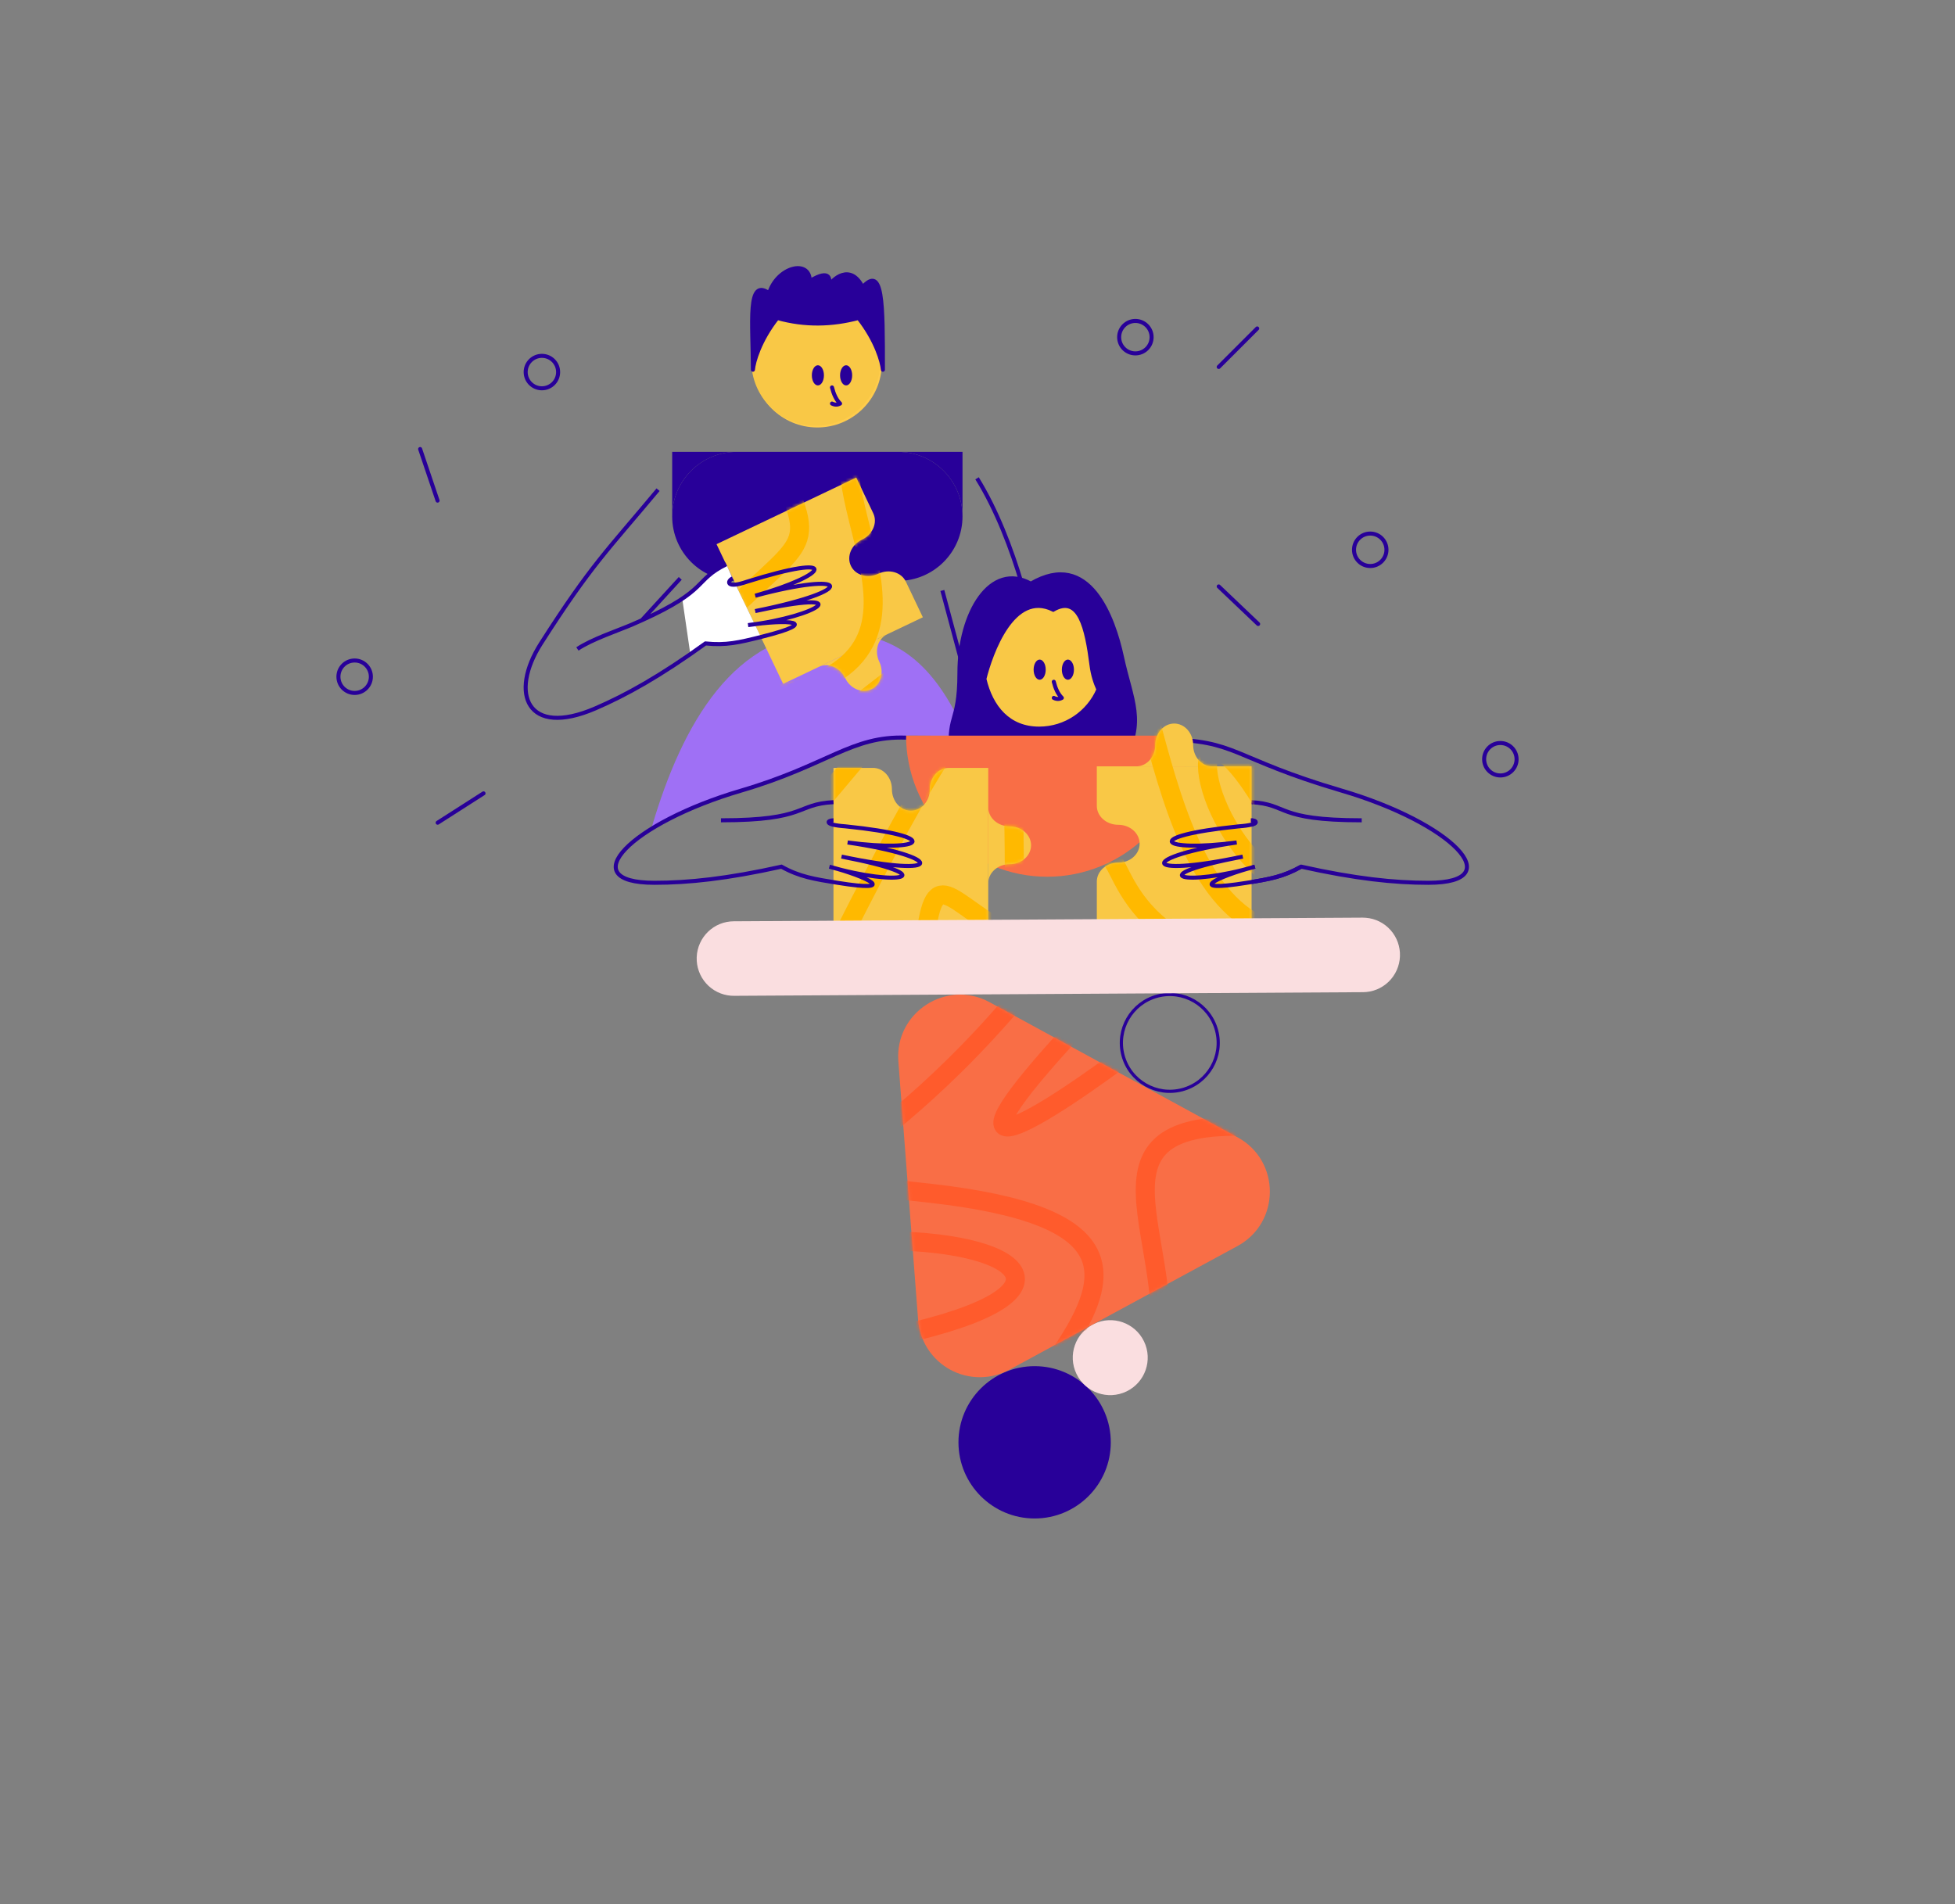 <svg width="616" height="600" viewBox="0 0 616 600" fill="none" xmlns="http://www.w3.org/2000/svg">
<rect x="0" y="0" width="616" height="600" fill="#808080" stroke="none"/>
<path fill-rule="evenodd" clip-rule="evenodd" d="M211.797 162.72C211.797 151.493 220.899 142.391 232.126 142.391H282.948C294.175 142.391 303.277 151.493 303.277 162.72C303.277 173.947 294.175 183.049 282.948 183.049H232.126C220.899 183.049 211.797 173.947 211.797 162.72Z" fill="#280099"/>
<path d="M211.797 162.72C211.797 151.493 220.899 142.391 232.126 142.391H211.797V162.72Z" fill="#280099"/>
<path d="M282.948 142.391C294.175 142.391 303.277 151.493 303.277 162.72V142.391H282.948Z" fill="#280099"/>
<path d="M307.857 150.723C320.188 170.623 326.5 199.555 328.115 211.534M296.924 186.071L307.62 225.953" stroke="#280099" stroke-width="1.271"/>
<path d="M233.513 249.134C273.419 235.622 268.972 231.448 290.571 231.81C295.737 231.897 298.195 231.81 304.547 231.81C295.653 212.117 284.854 199.138 261.984 199.138C231.491 199.138 214.974 227.999 205.445 260.398C215.609 255.315 227.503 251.168 233.513 249.134Z" fill="#9F70F5"/>
<circle cx="257.537" cy="114.378" r="20.329" fill="#FFCC4C"/>
<circle cx="257.074" cy="113.829" r="20.329" fill="#F9C846"/>
<ellipse cx="257.709" cy="118.276" rx="1.906" ry="3.176" fill="#280099"/>
<ellipse cx="266.603" cy="118.276" rx="1.906" ry="3.176" fill="#280099"/>
<path d="M262.156 122.087C262.664 124.12 263.426 125.899 264.697 127.169C264.274 127.381 263.426 127.805 262.156 127.169" stroke="#280099" stroke-width="1.271" stroke-linecap="round" stroke-linejoin="round"/>
<circle cx="326.954" cy="209.119" r="20.329" fill="#F9C846"/>
<ellipse cx="327.589" cy="211.025" rx="1.906" ry="3.176" fill="#280099"/>
<ellipse cx="336.483" cy="211.025" rx="1.906" ry="3.176" fill="#280099"/>
<path d="M332.036 214.837C332.544 216.87 333.306 218.649 334.577 219.919C334.153 220.131 333.306 220.554 332.036 219.919" stroke="#280099" stroke-width="1.271" stroke-linecap="round" stroke-linejoin="round"/>
<path fill-rule="evenodd" clip-rule="evenodd" d="M353.501 206.992C350.885 194.896 343.299 173.065 324.801 183.933C312.17 176.877 302.305 193.069 302.305 212.043C302.305 228.969 298.194 224.522 300.002 239.844C303.995 238.062 311.158 239.426 314.795 240.906C318.711 242.5 322.956 244.228 328.688 242.31C339.743 238.611 343.888 237.378 353.562 239.844C361.086 227.699 356.42 220.494 353.501 206.992ZM343.934 209.638C342.439 197.92 340.122 187.341 331.864 192.123C319.197 185.872 312.175 205.936 310.166 213.935C312.272 222.917 317.793 229.604 327.417 229.604C335.804 229.604 343.005 224.525 346.111 217.276C345.193 215.241 344.342 212.833 343.934 209.638Z" fill="#280099" stroke="#280099" stroke-width="1.271"/>
<path d="M374.427 231.81C374.427 243.604 369.742 254.915 361.403 263.255C353.063 271.594 341.752 276.279 329.958 276.279C318.164 276.279 306.854 271.594 298.514 263.255C290.174 254.915 285.489 243.604 285.489 231.81L329.958 231.81H374.427Z" fill="#F96E46"/>
<path d="M366.804 233.081C389.674 233.081 388.112 238.971 422.716 249.134C457.32 259.296 476.071 278.185 450.025 278.185C439.306 278.185 427.155 276.915 410.003 273.103C404.285 276.279 400.304 276.983 392.85 278.185C373.157 281.362 383.321 276.279 395.391 273.103C373.792 279.456 358.546 276.279 391.58 269.927C358.546 276.915 359.181 269.927 389.674 265.48C365.534 268.656 359.181 263.574 390.309 260.398C397.424 259.889 396.027 258.492 394.121 258.492M429.061 258.492C401.744 258.492 406.191 253.41 394.121 252.774" stroke="#280099" stroke-width="1.271"/>
<path fill-rule="evenodd" clip-rule="evenodd" d="M394.364 290.255H345.596V277.804C345.596 274.509 348.616 271.838 352.341 271.838C356.066 271.838 359.085 269.166 359.085 265.871C359.085 262.576 356.066 259.905 352.341 259.905C348.616 259.905 345.596 257.234 345.596 253.939V241.488H394.364V290.255Z" fill="#F9C846"/>
<path d="M364.014 234.743C364.014 231.018 366.685 227.999 369.98 227.999C373.275 227.999 375.946 231.018 375.946 234.743C375.946 238.468 378.618 241.488 381.913 241.488L358.048 241.488C361.343 241.488 364.014 238.468 364.014 234.743Z" fill="#F9C846"/>
<path fill-rule="evenodd" clip-rule="evenodd" d="M225.773 171.482L269.794 150.495L290.781 194.516L246.76 215.503L225.773 171.482ZM268.112 178.311C269.53 181.285 273.405 182.397 276.767 180.794C280.13 179.191 284.005 180.303 285.423 183.277L275.153 161.735C276.571 164.709 274.995 168.42 271.632 170.023C268.27 171.626 266.694 175.337 268.112 178.311Z" fill="#F9C846"/>
<path d="M277.059 208.53C278.662 211.892 277.55 215.768 274.576 217.186C271.601 218.604 267.891 217.028 266.288 213.665C264.685 210.303 260.974 208.727 258 210.145L279.542 199.875C276.567 201.293 275.456 205.168 277.059 208.53Z" fill="#F9C846"/>
<path fill-rule="evenodd" clip-rule="evenodd" d="M262.62 290.742L262.62 241.975L275.076 241.975C278.369 241.978 281.037 244.996 281.037 248.719C281.037 252.444 283.709 255.464 287.004 255.464C290.299 255.464 292.97 252.444 292.97 248.719C292.97 244.996 295.639 241.978 298.931 241.975L311.387 241.975L311.387 290.742L262.62 290.742Z" fill="#F9C846"/>
<path d="M318.131 260.392C321.856 260.392 324.876 263.063 324.876 266.358C324.876 269.653 321.856 272.325 318.131 272.325C314.407 272.325 311.387 274.996 311.387 278.291V254.426C311.387 257.721 314.407 260.392 318.131 260.392Z" fill="#F9C846"/>
<mask id="mask0_485_1901" style="mask-type:alpha" maskUnits="userSpaceOnUse" x="225" y="150" width="170" height="141">
<path fill-rule="evenodd" clip-rule="evenodd" d="M369.98 227.999C366.685 227.999 364.014 231.018 364.014 234.743C364.014 238.46 361.354 241.475 358.068 241.488L358.048 241.488L345.596 241.488V253.939C345.596 257.234 348.616 259.905 352.341 259.905C356.066 259.905 359.085 262.576 359.085 265.871C359.085 269.166 356.066 271.838 352.341 271.838C348.616 271.838 345.596 274.509 345.596 277.804V290.255H394.364V241.488L381.913 241.488L381.892 241.488C378.607 241.475 375.946 238.46 375.946 234.743C375.946 231.018 373.275 227.999 369.98 227.999ZM225.773 171.482L269.794 150.495L275.153 161.735C276.571 164.709 274.995 168.42 271.632 170.023C268.27 171.626 266.694 175.337 268.112 178.311C269.53 181.285 273.405 182.397 276.767 180.794C280.13 179.191 284.005 180.303 285.423 183.277L290.781 194.516L279.542 199.875L279.524 199.883C276.563 201.308 275.459 205.175 277.059 208.53C278.662 211.893 277.55 215.768 274.576 217.186C271.601 218.604 267.891 217.028 266.288 213.665C264.689 210.312 260.993 208.735 258.023 210.134L258 210.145L246.76 215.503L225.773 171.482ZM262.619 290.742V241.975H275.071C278.366 241.975 281.037 244.994 281.037 248.719C281.037 252.444 283.708 255.464 287.003 255.464C290.298 255.464 292.969 252.444 292.969 248.719C292.969 244.994 295.641 241.975 298.936 241.975H311.387V254.446C311.399 257.732 314.414 260.392 318.131 260.392C321.856 260.392 324.876 263.063 324.876 266.358C324.876 269.654 321.856 272.325 318.131 272.325C314.414 272.325 311.399 274.985 311.387 278.271V290.742H262.619Z" fill="#F9C846"/>
</mask>
<g mask="url(#mask0_485_1901)">
<path d="M292.283 121.273C362.575 162.087 344.459 196.393 370.701 136.595M276.978 123.781C244.644 147.511 309.313 203.986 246.049 218.698M379.605 132.324C373.044 176.46 373.157 198.141 413.814 142.872M244.175 242.902C297.129 200.664 326.183 175.036 233.397 281.818M265.731 294.631C319.154 188.799 319.622 210.63 319.622 288.462M413.814 203.037C342.116 205.41 367.89 202.088 402.099 250.021M329.932 316.937C341.179 256.665 317.279 187.376 341.647 186.901C366.015 186.426 359.454 294.631 410.534 294.631M280.258 139.443C305.095 239.58 340.71 183.579 295.723 139.443M244.175 144.778C258.808 175.271 253.09 168.283 224.503 198.141M339.487 271.832C357.275 258.492 343.934 286.444 382.686 301.69M400.473 257.221C373.792 210.211 373.792 255.315 400.473 276.279M290.571 304.867C293.748 270.562 296.289 281.997 315.982 293.432M352.193 178.447C367 178.447 374.879 193.694 376.968 201.317" stroke="#FFB900" stroke-width="6"/>
</g>
<path d="M410.003 273.103C404.285 276.279 400.304 276.983 392.85 278.185C373.157 281.362 383.321 276.279 395.391 273.103C373.792 279.456 358.546 276.279 391.58 269.927C358.546 276.915 359.181 269.927 389.674 265.48C365.534 268.656 359.181 263.574 390.309 260.398C397.424 259.889 396.027 258.492 394.121 258.492" stroke="#280099" stroke-width="1.271"/>
<path d="M285.489 232.446C268.337 231.81 260.837 241.109 233.513 249.134C198.909 259.296 180.157 278.185 206.203 278.185C216.922 278.185 229.073 276.915 246.225 273.103C251.943 276.279 256.436 276.983 263.89 278.185C283.583 281.362 273.419 276.279 261.349 273.103C282.948 279.456 298.194 276.279 265.16 269.927C298.194 276.915 297.559 269.927 267.066 265.48C291.206 268.656 297.559 263.574 266.431 260.398C259.316 259.889 260.713 258.492 262.619 258.492M227.167 258.492C254.484 258.492 250.549 253.41 262.619 252.774" stroke="#280099" stroke-width="1.271"/>
<path d="M230.856 182.259L228.845 177.81C221.433 181.472 221.942 183.991 214.974 188.672L217.515 206.139C219.062 205.067 220.653 203.942 222.291 202.761C228.707 203.409 232.623 202.517 239.75 200.727L231.773 184.218C231.048 184.298 230.545 184.248 230.22 184.121C229.264 183.745 229.851 182.692 230.856 182.259Z" fill="white"/>
<path d="M230.856 182.259C229.105 183.012 228.623 185.651 235.359 183.306C265.209 173.921 261.382 181.1 237.952 187.723C267.719 179.756 271.065 185.924 237.958 192.561C270.814 185.341 258.064 194.284 235.713 196.985C248.055 195.133 259.401 195.784 240.055 200.65C232.734 202.491 228.798 203.418 222.291 202.76C208.041 213.041 197.382 219.01 187.536 223.247C166.006 232.51 160.418 218.47 170.451 202.76C186.387 177.81 191.469 173.365 207.351 154.307M228.845 177.81C218.505 182.918 223.579 185.803 202.268 195.435M181.94 204.493C186.398 201.472 194.944 198.62 199.01 196.871C200.16 196.376 201.245 195.898 202.268 195.435M214.339 182.259L202.268 195.435" stroke="#280099" stroke-width="1.271"/>
<path d="M244.914 100.199C239.282 107.367 237.447 114.055 237.234 116.504C237.234 101.779 235.314 87.306 242.354 92.425C244.914 84.106 255.153 81.546 255.153 88.586C261.809 84.49 261.766 88.159 260.913 90.506C262.193 87.946 267.953 82.826 271.793 90.506C278.192 83.466 278.192 95.38 278.192 116.504C277.979 114.056 276.144 107.367 270.513 100.199C262.225 102.396 253.709 102.655 244.914 100.199Z" fill="#280099" stroke="#280099" stroke-width="1.28" stroke-linecap="round" stroke-linejoin="round"/>
<circle cx="472.747" cy="239.247" r="5.112" stroke="#280099" stroke-width="1.27" stroke-linecap="round" stroke-linejoin="round"/>
<circle cx="357.747" cy="106.247" r="5.112" stroke="#280099" stroke-width="1.27" stroke-linecap="round" stroke-linejoin="round"/>
<circle cx="431.747" cy="173.247" r="5.112" stroke="#280099" stroke-width="1.27" stroke-linecap="round" stroke-linejoin="round"/>
<circle cx="170.747" cy="117.247" r="5.112" stroke="#280099" stroke-width="1.27" stroke-linecap="round" stroke-linejoin="round"/>
<circle cx="111.747" cy="213.247" r="5.112" stroke="#280099" stroke-width="1.27" stroke-linecap="round" stroke-linejoin="round"/>
<path d="M396.132 103.5L384 115.632" stroke="#280099" stroke-width="1.27" stroke-linecap="round" stroke-linejoin="round"/>
<path d="M396.428 196.628L384 184.799" stroke="#280099" stroke-width="1.27" stroke-linecap="round" stroke-linejoin="round"/>
<path d="M137.873 157.755L132.382 141.5" stroke="#280099" stroke-width="1.27" stroke-linecap="round" stroke-linejoin="round"/>
<path d="M137.901 259.25L152.354 250.005" stroke="#280099" stroke-width="1.27" stroke-linecap="round" stroke-linejoin="round"/>
<path d="M326 478.5C339.255 478.5 350 467.755 350 454.5C350 441.245 339.255 430.5 326 430.5C312.745 430.5 302 441.245 302 454.5C302 467.755 312.745 478.5 326 478.5Z" fill="#280099"/>
<path d="M354.947 438.465C360.825 435.636 363.297 428.578 360.469 422.7C357.64 416.823 350.582 414.35 344.704 417.179C338.827 420.007 336.354 427.065 339.183 432.943C342.011 438.821 349.069 441.293 354.947 438.465Z" fill="#FADEE0"/>
<path d="M353.854 332.587C351.674 324.449 356.503 316.083 364.642 313.903C372.78 311.722 381.146 316.552 383.326 324.69C385.507 332.829 380.677 341.194 372.539 343.375C364.4 345.555 356.035 340.726 353.854 332.587Z" stroke="#280099"/>
<path d="M430.342 289.204C433.352 289.438 436.156 290.833 438.163 293.097C440.171 295.362 441.228 298.32 441.113 301.352C440.997 304.384 439.718 307.254 437.543 309.361C435.369 311.467 432.467 312.647 429.448 312.653L231.309 313.8C230.971 313.801 230.634 313.791 230.303 313.765C227.292 313.533 224.488 312.138 222.479 309.874C220.469 307.61 219.411 304.651 219.526 301.619C219.641 298.587 220.92 295.716 223.095 293.609C225.27 291.501 228.171 290.321 231.192 290.315L429.342 289.163C429.685 289.163 430.017 289.178 430.353 289.205L430.342 289.204Z" fill="#FADEE0"/>
<path d="M289.292 415.988L283.062 334.44C281.877 319.027 298.26 308.424 311.84 315.827L389.949 358.387C403.532 365.785 403.495 385.283 389.913 392.658L318.009 431.639C315.151 433.185 311.951 433.992 308.702 433.986C305.452 433.981 302.255 433.164 299.402 431.609C296.549 430.053 294.129 427.81 292.364 425.082C290.598 422.354 289.542 419.228 289.292 415.988Z" fill="#F96E46"/>
<mask id="mask1_485_1901" style="mask-type:alpha" maskUnits="userSpaceOnUse" x="283" y="313" width="118" height="121">
<path d="M289.292 415.988L283.062 334.439C281.877 319.027 298.26 308.424 311.84 315.826L389.949 358.387C403.532 365.785 403.495 385.283 389.913 392.658L318.009 431.639C315.151 433.185 311.951 433.992 308.702 433.986C305.452 433.981 302.255 433.164 299.402 431.608C296.549 430.053 294.129 427.81 292.364 425.082C290.598 422.354 289.542 419.228 289.292 415.988Z" fill="#F96E46"/>
</mask>
<g mask="url(#mask1_485_1901)">
<path d="M332.5 299.5C272 379 231 369 293 376C355 383 351.5 402 332.5 429M363 435C376 396 334.5 352.5 394 355M280 391C324.5 391.5 342.5 409 277 422M343 319.5C294.5 371 319.5 358.5 354 333" stroke="#FF5B2C" stroke-width="6"/>
</g>
</svg>
